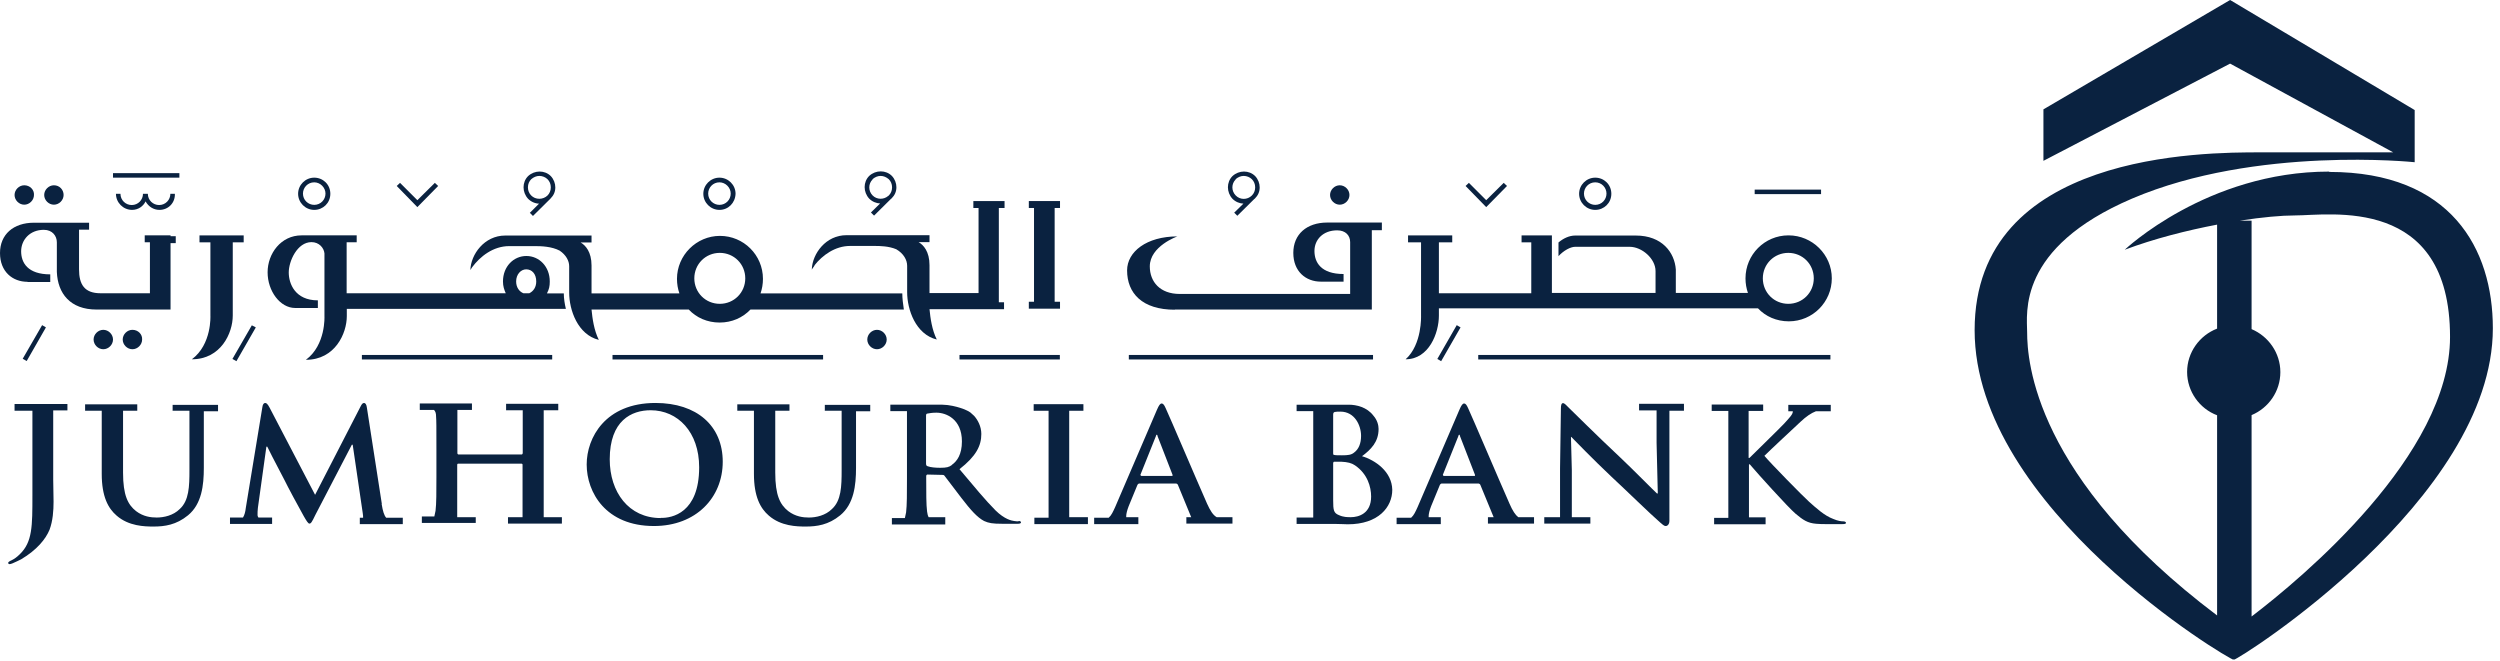 <?xml version="1.0" encoding="UTF-8"?>
<svg id="Layer_2" data-name="Layer 2" xmlns="http://www.w3.org/2000/svg" xmlns:xlink="http://www.w3.org/1999/xlink" viewBox="0 0 100.97 26.71">
  <defs>
    <style>
      .cls-1 {
        fill: #0a2240;
      }
    </style>
    <symbol id="New_Symbol" data-name="New Symbol" viewBox="0 0 143.83 38.05">
      <g>
        <path class="cls-1" d="M7.08,19.59c0,.3.26.56.56.56s.56-.26.56-.56c.02-.3-.23-.56-.56-.56-.3,0-.56.26-.56.56Z"/>
        <path class="cls-1" d="M5.4,19.59c0,.3.26.56.56.56s.56-.26.56-.56-.26-.56-.56-.56-.56.26-.56.56Z"/>
        <path class="cls-1" d="M13.43,18.21v-4.23h.63v-.4h-2.55v.4h.63v4.23s.09,1.66-1.07,2.52c1.68,0,2.36-1.52,2.36-2.52Z"/>
        <path class="cls-1" d="M3.11,11.81c.3,0,.56-.26.56-.56s-.23-.56-.56-.56c-.3,0-.56.26-.56.56s.26.56.56.56Z"/>
        <path class="cls-1" d="M1.4,11.81c.3,0,.56-.26.56-.56.02-.3-.23-.56-.56-.56-.3,0-.56.26-.56.56s.26.56.56.56Z"/>
        <path class="cls-1" d="M22.03,29.07h0s-.86-5.54-.86-5.54c-.02-.19-.09-.28-.16-.28-.09,0-.14.07-.21.21l-2.62,5.09-2.62-5.02c-.12-.23-.19-.28-.26-.28s-.14.07-.16.23l-.96,5.84c-.02.19-.07.4-.16.54h-.75v.37h2.43v-.37h-.79s-.05-.07-.05-.14c0-.14,0-.26.02-.42l.49-3.53h.05c.33.68.91,1.75,1,1.94.12.26.86,1.64,1.1,2.06.16.28.26.44.33.44.09,0,.14-.07.35-.51l2.1-4.04h.05l.58,3.95c.02.12.02.19.02.26h-.19v.37h2.48v-.37h-.96c-.12-.14-.19-.37-.26-.79Z"/>
        <path class="cls-1" d="M1.59,16.27h1.31v-.44c-1.31,0-1.68-.68-1.68-1.33s.49-1.24,1.31-1.24c.49,0,.75.35.75.72v1.71c.05,1.24.77,2.17,2.29,2.17h4.27v-3.83h.3v-.4h-.3v-.05h-1.49v.4h.3v2.94h-2.85c-.93,0-1.24-.51-1.24-1.38v-2.29h.58v-.4H1.96c-1.19,0-1.96.68-1.96,1.75s.72,1.66,1.59,1.66Z"/>
        <path class="cls-1" d="M67.77,17.86h11.38v-4.58h.58v-.44h-3.15c-1.19,0-1.96.68-1.96,1.75s.72,1.66,1.59,1.66h1.31v-.44c-1.31,0-1.68-.68-1.68-1.33s.49-1.19,1.31-1.19c.49,0,.75.3.75.68v2.99h-9.83c-1.14,0-1.73-.7-1.73-1.59,0-1.17,1.59-1.73,1.59-1.73-1.78,0-2.9.89-2.9,1.96,0,1.31.86,2.27,2.76,2.27Z"/>
        <path class="cls-1" d="M87.09,29.05c-.61-1.38-2.15-5-2.38-5.49-.09-.21-.16-.28-.23-.28-.09,0-.16.09-.28.37l-2.41,5.61c-.12.26-.21.47-.37.61h-.84v.37h2.55v-.4h-.7v-.07c0-.12.05-.33.14-.56l.51-1.24s.05-.07.09-.07h2.15s.07.02.09.07l.77,1.87h-.33v.37h2.66v-.37h-.91c-.16-.12-.33-.37-.51-.79ZM85.08,27.46h-1.78s-.05-.02-.05-.07l.89-2.22s.02-.09.05-.09.05.05.05.09l.86,2.22s.02.07-.02.07Z"/>
        <path class="cls-1" d="M77.3,11.81c.3,0,.56-.26.56-.56s-.26-.56-.56-.56-.56.26-.56.56.26.56.56.56Z"/>
        <path class="cls-1" d="M83.02,18.21v-.42h18.41c.44.47,1.07.75,1.78.75,1.38,0,2.48-1.12,2.48-2.48s-1.12-2.48-2.5-2.48-2.48,1.12-2.48,2.48c0,.3.05.58.14.84h-4.16v-1.35c-.07-.98-.79-1.96-2.31-1.96h-3.5c-.33,0-.68.16-.96.4v.79c.3-.33.7-.54.96-.54h3.15c.7,0,1.49.68,1.49,1.4v1.26h-5.98v-3.32h-1.75v.4h.56v2.94h-5.33v-2.94h.77v-.4h-2.55v.4h.75v4.23s.07,1.66-.89,2.52c1.35,0,1.92-1.52,1.92-2.52ZM103.18,14.59c.82,0,1.47.65,1.47,1.47s-.65,1.47-1.47,1.47-1.47-.65-1.47-1.47.65-1.47,1.47-1.47Z"/>
        <path class="cls-1" d="M69.64,29.05c-.61-1.38-2.15-5-2.38-5.49-.09-.21-.16-.28-.23-.28-.09,0-.16.09-.28.37l-2.41,5.61c-.12.26-.21.47-.37.61h-.84v.37h2.55v-.4h-.7v-.07c0-.12.05-.33.14-.56l.51-1.24s.05-.07.09-.07h2.15s.07.02.09.07l.77,1.87h-.28v.37h2.66v-.37h-.91c-.21-.12-.37-.37-.56-.79ZM67.63,27.46h-1.78s-.05-.02-.05-.07l.89-2.22s.02-.09.05-.09.05.05.05.09l.86,2.22s.02.07-.02.07Z"/>
        <path class="cls-1" d="M50.6,19.03c-.3,0-.56.26-.56.56s.26.56.56.56.56-.26.56-.56-.26-.56-.56-.56Z"/>
        <path class="cls-1" d="M46.99,15.31c.46-.58,1.19-1.12,2.06-1.12h1.4c.33,0,.83.01,1.26.19.43.25.63.62.63.96v1.52c0,1,.49,2.43,1.71,2.73-.28-.56-.37-1.24-.42-1.75h4.3v-.4h-.3v-5.44h.33v-.4h-1.8v.4h.3v4.91h-2.83v-1.61c0-.79-.35-1.17-.63-1.33h.63v-.4h-4.79c-1.2,0-1.96,1.07-2,1.95,0,0,0,0,0,.01,0,0,0,0,0,0,0,0,0,.02,0,.03.04-.09.11-.15.16-.24Z"/>
        <polygon class="cls-1" points="61.16 17.41 60.85 17.41 60.85 12 61.16 12 61.16 11.6 60.85 11.6 59.66 11.6 59.36 11.6 59.36 12 59.66 12 59.66 17.41 59.36 17.41 59.36 17.81 61.16 17.81 61.16 17.41"/>
        <path class="cls-1" d="M31.56,16.92c.12-.23.16-.4.16-.68,0-.86-.61-1.47-1.35-1.47s-1.35.61-1.35,1.47c0,.28.07.47.16.68h-9.18v-2.94h.58v-.4h-3.18c-1.19,0-1.96,1.05-1.96,2.13s.72,2.06,1.59,2.06h1.31v-.44c-1.31,0-1.68-.96-1.68-1.61s.49-1.75,1.31-1.75c.44,0,.72.33.75.65v3.62s.09,1.66-1.07,2.52c1.68,0,2.36-1.52,2.36-2.52v-.42h12.64c-.07-.28-.12-.61-.12-.89h-.96ZM30.55,16.92h-.35c-.23-.09-.42-.33-.42-.68,0-.42.28-.7.58-.7.33,0,.58.26.58.7,0,.33-.16.56-.4.68Z"/>
        <polygon class="cls-1" points="86.95 10.73 86.76 10.55 85.75 11.55 84.75 10.55 84.56 10.73 85.75 11.95 86.95 10.73"/>
        <path class="cls-1" d="M41.51,12.11c.51,0,.91-.4.93-.93,0-.51-.42-.93-.93-.93s-.93.42-.93.93.42.93.93.93ZM41.51,10.52c.35,0,.65.3.65.65s-.28.65-.65.65c-.35,0-.65-.28-.65-.65,0-.35.28-.65.65-.65Z"/>
        <path class="cls-1" d="M92.04,12.11c.51,0,.93-.4.93-.93s-.42-.93-.93-.93-.93.42-.93.93.42.93.93.93ZM92.04,10.52c.37,0,.65.3.65.65s-.28.65-.65.65c-.35,0-.65-.28-.65-.65,0-.35.28-.65.65-.65Z"/>
        <polygon class="cls-1" points="13.64 20.84 14.76 18.89 14.53 18.77 13.41 20.71 13.64 20.84"/>
        <polygon class="cls-1" points="25.28 10.73 25.09 10.55 24.08 11.55 23.08 10.55 22.89 10.73 24.08 11.95 25.28 10.73"/>
        <path class="cls-1" d="M18.13,12.11c.51,0,.93-.4.93-.93s-.42-.93-.93-.93-.93.42-.93.93.42.93.93.93ZM18.13,10.52c.35,0,.65.3.65.65s-.28.65-.65.65c-.35,0-.65-.28-.65-.65,0-.35.28-.65.65-.65Z"/>
        <rect class="cls-1" x="6.52" y="9.99" width="3.83" height=".26"/>
        <path class="cls-1" d="M34.13,17.86h5.61c.44.47,1.07.75,1.78.75s1.33-.28,1.78-.75h8.85c-.05-.33-.09-.65-.09-.93h-8.18c.09-.26.14-.54.14-.84,0-1.38-1.12-2.48-2.48-2.48s-2.48,1.12-2.48,2.48c0,.3.05.58.14.84h-5.07v-1.61c0-.79-.35-1.17-.63-1.33h.63v-.4h-4.98c-1.21,0-1.99,1.1-2.01,1.99.03-.06.07-.1.1-.16.46-.62,1.21-1.22,2.14-1.22h1.49c.37,0,.96.02,1.42.26.37.25.55.59.55.9v1.52c0,1,.49,2.43,1.71,2.73-.28-.56-.37-1.24-.42-1.75ZM41.53,14.59c.82,0,1.47.65,1.47,1.47s-.65,1.47-1.47,1.47-1.47-.65-1.47-1.47.65-1.47,1.47-1.47Z"/>
        <path class="cls-1" d="M31.11,11.74l-.54.54.18.18.98-.97h0s.02-.02.03-.03c.19-.19.28-.4.28-.65,0-.23-.09-.47-.26-.65-.35-.35-.93-.35-1.31,0-.35.35-.35.93,0,1.31.18.18.42.28.65.28ZM30.65,10.34c.14-.12.3-.19.47-.19s.35.07.47.19c.12.12.19.28.19.47s-.07.35-.19.47c-.12.12-.3.19-.47.19-.19,0-.35-.07-.47-.19s-.19-.28-.19-.47.07-.35.19-.47Z"/>
        <path class="cls-1" d="M50.79,11.73l-.54.53.18.18.98-.97h0s.02-.01.03-.02c.19-.19.28-.4.28-.65,0-.23-.09-.47-.26-.65-.35-.35-.93-.35-1.31,0-.35.35-.35.93,0,1.31.18.18.41.27.64.28ZM50.34,10.34c.14-.12.3-.19.47-.19s.33.07.47.19c.12.12.19.28.19.47s-.07.35-.19.47c-.01.01-.03.02-.04.03h0s0,0,0,0c-.26.22-.65.21-.89-.03-.26-.26-.26-.68,0-.93Z"/>
        <path class="cls-1" d="M71.75,11.74l-.54.53.18.18.98-.97h0s.02-.02.03-.02c.19-.19.28-.4.28-.65,0-.23-.09-.47-.26-.65-.35-.35-.93-.35-1.31,0-.35.35-.35.93,0,1.31.18.18.41.27.64.28ZM71.29,10.34c.14-.12.3-.19.47-.19s.35.07.47.19c.12.12.19.28.19.47s-.07.35-.19.47c-.26.26-.68.26-.93,0-.26-.26-.26-.68,0-.93Z"/>
        <rect class="cls-1" x="55.36" y="20.48" width="5.79" height=".26"/>
        <rect class="cls-1" x="85.29" y="20.48" width="20.32" height=".26"/>
        <rect class="cls-1" x="65.13" y="20.48" width="14.09" height=".26"/>
        <rect class="cls-1" x="35.34" y="20.48" width="12.15" height=".26"/>
        <polygon class="cls-1" points="83.15 20.84 84.27 18.89 84.05 18.76 82.93 20.71 83.15 20.84"/>
        <polygon class="cls-1" points="1.54 20.83 2.65 18.89 2.43 18.76 1.31 20.7 1.54 20.83"/>
        <path class="cls-1" d="M9.18,11.83c-.35,0-.65-.28-.65-.65h-.28c0,.35-.28.65-.65.65-.35,0-.65-.28-.65-.65h-.26c0,.51.42.93.93.93.35,0,.64-.2.78-.49.16.29.45.49.8.49.51,0,.91-.4.89-.93h-.26c0,.35-.28.65-.65.65Z"/>
        <rect class="cls-1" x="20.88" y="20.48" width="10.98" height=".26"/>
        <polygon class="cls-1" points="61.81 29.84 61.69 29.84 61.69 25.99 61.69 23.7 62.51 23.7 62.51 23.32 59.64 23.32 59.64 23.7 60.5 23.7 60.5 29.87 59.68 29.87 59.68 30.24 62.77 30.24 62.77 29.84 62.23 29.84 61.81 29.84"/>
        <path class="cls-1" d="M78.56,26.34c.54-.4.98-.84.98-1.59,0-.21-.07-.51-.3-.77-.37-.49-.98-.63-1.42-.63h-3.01v.37h.96v6.14h-.96v.37h2.27c.28,0,.56.02.68.02,1.78,0,2.57-1,2.57-1.99-.02-1.05-.98-1.71-1.75-1.94ZM76.92,23.93c0-.09.02-.14.09-.16.09-.02.19-.02.33-.02.82,0,1.19.79,1.19,1.4,0,.44-.14.77-.4.96-.16.14-.37.16-.7.16-.21,0-.37,0-.44-.02-.05,0-.07-.02-.07-.09v-2.22ZM77.95,29.84c-.21,0-.44,0-.7-.12-.3-.12-.33-.28-.33-.86v-2.15s.02-.07.05-.07h.42c.37.02.58.07.79.21.72.49.93,1.24.93,1.8,0,.98-.72,1.19-1.17,1.19Z"/>
        <rect class="cls-1" x="101.24" y="10.94" width="3.83" height=".26"/>
        <path class="cls-1" d="M105.77,29.94c-.51-.19-.96-.61-1.38-.98-.37-.33-2.24-2.24-2.59-2.66.33-.33,1.78-1.68,2.08-1.96.35-.33.63-.51.89-.61h.86v-.37h-2.45v.37h.26v.02c0,.16-.21.37-.49.68-.28.3-1.68,1.66-2.01,1.99h-.05v-2.71h.84v-.37h-2.97v.37h.96v6.17h-.82v.37h2.97v-.4h-.96v-3.06h.05l.12.14c.21.26,2.1,2.36,2.52,2.71s.68.54,1.19.58c.21.02.37.02.65.02h.84c.19,0,.23-.02.23-.09-.05-.07-.12-.07-.16-.07-.12,0-.3-.02-.58-.14Z"/>
        <path class="cls-1" d="M31.51,29.84h-.14v-6.17h.84v-.37h-3.01v.37h.96v2.48s-.02.07-.05.07h-3.67s-.05-.02-.05-.07v-2.5h.84v-.37h-3.01v.37h.82c.09.09.12.21.12.37.02.28.02.54.02,1.92v1.59c0,.84,0,1.54-.05,1.94-.02.12-.05.23-.07.33h-.72v.37h3.11v-.33h-1.07v-3.04s.02-.05.05-.05h3.67s.05.02.05.05v3.04h-.84v.37h3.11v-.37h-.89Z"/>
        <path class="cls-1" d="M94.58,23.68h1v1.87l.07,2.92h-.05c-.16-.14-1.45-1.45-2.1-2.06-1.4-1.31-2.85-2.76-2.97-2.87-.16-.16-.26-.28-.35-.28s-.12.12-.12.3l-.05,3.48v2.8h-.91v.37h2.66v-.37h-1.07v-2.71l-.05-1.92h.02c.16.16,1.24,1.28,2.29,2.27,1,.93,2.22,2.13,2.83,2.66.12.09.21.21.33.21.09,0,.21-.09.21-.3v-6.35h.84v-.4h-2.59v.37Z"/>
        <path class="cls-1" d="M58.77,30.08c-.07,0-.16,0-.26-.02-.14-.02-.54-.09-1.07-.61-.56-.56-1.24-1.38-2.08-2.38.96-.75,1.26-1.35,1.26-2.03,0-.44-.21-.82-.42-1.05-.07-.07-.16-.14-.21-.19-.07-.05-.14-.09-.21-.12-.49-.23-1.1-.33-1.4-.33h-3.01v.37h.96v3.9c0,.84,0,1.54-.05,1.94-.02.12-.05.23-.07.33h-.75v.37h3.08v-.42h-.96c-.05-.09-.07-.19-.09-.33-.05-.37-.05-1.1-.05-1.94v-.12s.02-.07.07-.07l.84.02c.07,0,.12,0,.16.07.12.14.56.75.96,1.26.54.7.91,1.12,1.31,1.33.26.12.49.16,1.03.16h.91c.12,0,.19-.02.19-.09-.02-.05-.05-.07-.14-.07ZM54.92,26.83c-.16.12-.3.16-.68.16-.23,0-.54-.02-.72-.09-.07-.02-.09-.07-.09-.16v-2.76c0-.07.02-.12.09-.12.09-.02.28-.05.51-.05.56,0,1.47.37,1.47,1.66,0,.75-.28,1.14-.58,1.35Z"/>
        <path class="cls-1" d="M37.82,23.25c-2.9,0-3.97,2.01-3.97,3.55h0c0,1.61,1.1,3.55,3.88,3.55,2.43,0,3.97-1.64,3.97-3.71s-1.49-3.39-3.88-3.39ZM38.12,29.89c-1.85,0-2.94-1.5-2.94-3.39,0-2.24,1.26-2.83,2.36-2.83,1.57,0,2.8,1.26,2.8,3.29,0,2.64-1.57,2.94-2.22,2.92Z"/>
        <path class="cls-1" d="M9.95,23.7h.98v3.43c0,.93-.02,1.75-.56,2.24-.37.37-.91.49-1.33.49-.33,0-.77-.05-1.19-.37-.47-.37-.75-.91-.75-2.22v-3.57h.82v-.37h-3.01v.37h.96v3.64c0,1.31.37,1.99.86,2.41.7.61,1.61.63,2.13.63.63,0,1.31-.09,1.99-.65.79-.65.91-1.73.91-2.73v-3.27h.82v-.37h-2.62v.35Z"/>
        <path class="cls-1" d="M47.58,23.7h.98v3.43c0,.93-.02,1.75-.56,2.24-.37.37-.91.49-1.33.49-.33,0-.77-.05-1.19-.37-.47-.37-.75-.91-.75-2.22v-3.57h.82v-.37h-3.01v.37h.96v3.64c0,1.31.37,1.99.86,2.41.7.61,1.61.63,2.13.63.63,0,1.31-.09,1.99-.65.79-.65.91-1.73.91-2.73v-3.27h.82v-.37h-2.62v.35Z"/>
        <path class="cls-1" d="M.84,23.7h1.03v4.88c0,1.78,0,2.69-.72,3.39-.19.19-.33.28-.47.35-.16.07-.21.12-.21.16s.05.07.07.07c.05,0,.12-.02.19-.05.21-.09.35-.16.49-.23.91-.54,1.42-1.17,1.64-1.71.19-.51.23-1.1.23-1.61,0-.44-.02-.89-.02-1.28v-3.99h.82v-.37H.84v.4Z"/>
        <path class="cls-1" d="M134.39,9.9c-7.05,0-11.8,4.51-11.8,4.51,1.7-.64,3.6-1.12,5.33-1.45v6c-1.01.39-1.73,1.37-1.73,2.5s.72,2.12,1.73,2.5v11.55c-10.54-7.94-10.96-14.69-10.96-16.34,0-1.07-.61-4.86,6.05-7.71,7.17-3.06,16.31-2.1,16.31-2.1v-3.01l-10.65-6.35-10.77,6.31v2.97l10.77-5.61,9.41,5.12h-7.66c-3.27,0-16.49,0-16.49,10.26s14.69,19.02,14.95,19.02,14.95-9.25,14.95-19.13c0-4.58-2.41-9.02-9.44-9.02ZM129.91,35.57v-11.62c.98-.41,1.66-1.37,1.66-2.48s-.69-2.07-1.66-2.48v-6.26h-.67c1.28-.2,2.4-.3,3.17-.3,1.99,0,8.95-1.19,8.95,7.01,0,6.81-8.54,13.91-11.45,16.13Z"/>
      </g>
    </symbol>
  </defs>
  <g id="Al_Seraj_Islamic_Bank_White_Icon_Stack" data-name="Al Seraj Islamic Bank White Icon Stack">
    <use id="Jumhouria_Bank" data-name="Jumhouria Bank" width="143.83" height="38.05" transform="scale(.7)" xlink:href="#New_Symbol"/>
  </g>
</svg>